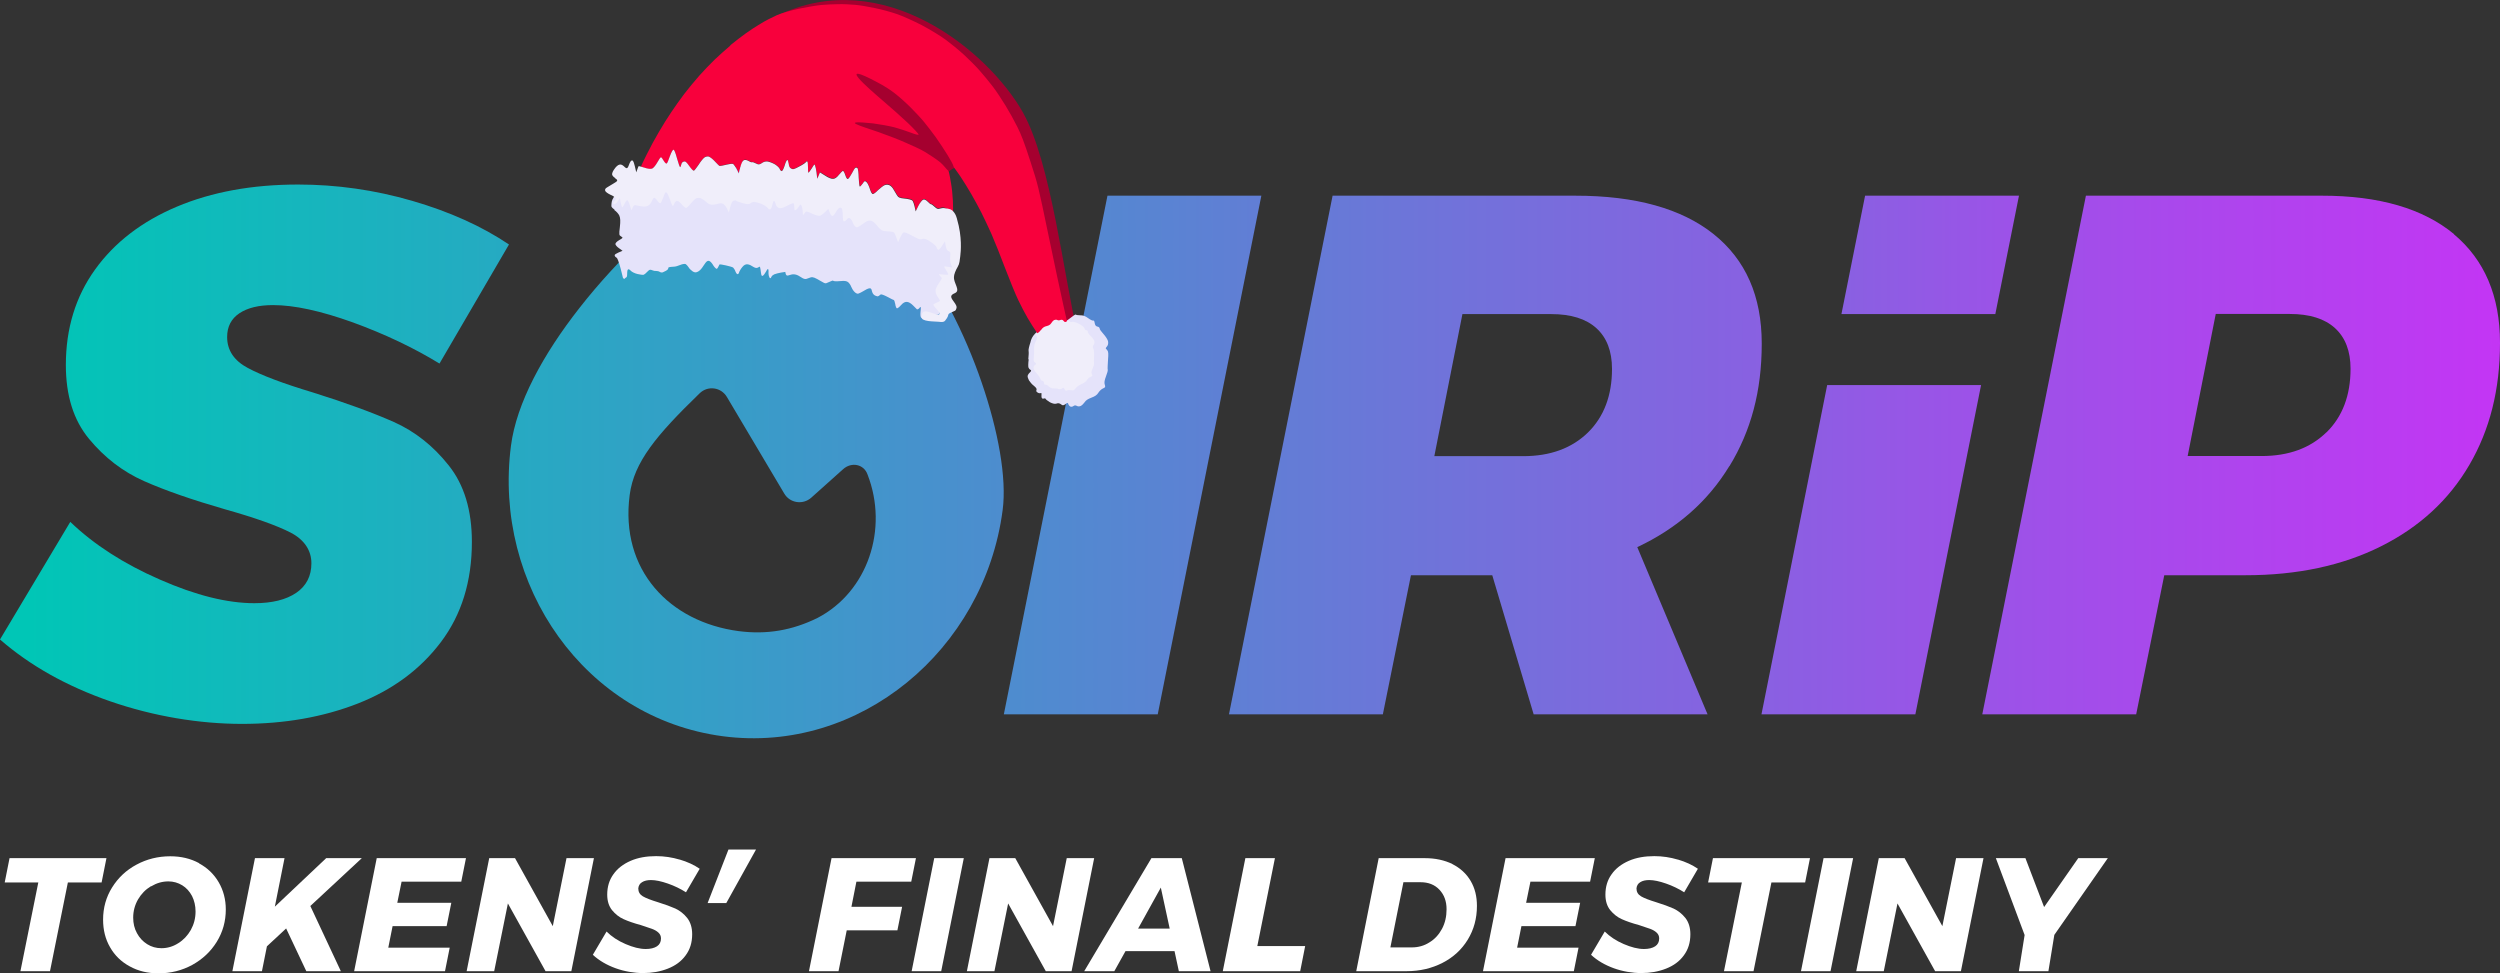 <?xml version="1.0" encoding="UTF-8"?>
<svg id="Layer_2" data-name="Layer 2" xmlns="http://www.w3.org/2000/svg" xmlns:xlink="http://www.w3.org/1999/xlink" viewBox="0 0 186.01 72.42">
  <rect x="0" y="0" width="186.01" height="72.42" fill="#333333" stroke="none"/>
  <defs>
    <style>
      .cls-1 {
        fill: #f8003c;
      }

      .cls-2 {
        fill: url(#linear-gradient-7);
      }

      .cls-3 {
        fill: url(#linear-gradient-5);
      }

      .cls-4 {
        fill: url(#linear-gradient-6);
      }

      .cls-5 {
        fill: url(#linear-gradient-4);
      }

      .cls-6 {
        fill: url(#linear-gradient-3);
      }

      .cls-7 {
        fill: url(#linear-gradient-2);
      }

      .cls-8 {
        fill: url(#linear-gradient);
      }

      .cls-9 {
        fill: #fff;
      }

      .cls-10 {
        fill: #a5002f;
      }

      .cls-11 {
        fill: #e5e3fa;
      }

      .cls-12 {
        fill: #f0eefa;
      }
    </style>
    <linearGradient id="linear-gradient" x1="2.03" y1="33.8" x2="188.61" y2="33.8" gradientUnits="userSpaceOnUse">
      <stop offset="0" stop-color="#00c6b6"/>
      <stop offset="1" stop-color="#c633f5"/>
    </linearGradient>
    <linearGradient id="linear-gradient-2" x1="2.03" y1="33.85" x2="188.61" y2="33.85" xlink:href="#linear-gradient"/>
    <linearGradient id="linear-gradient-3" x1="2.03" y1="33.85" x2="188.61" y2="33.85" xlink:href="#linear-gradient"/>
    <linearGradient id="linear-gradient-4" x1="2.03" y1="33.85" x2="188.61" y2="33.85" xlink:href="#linear-gradient"/>
    <linearGradient id="linear-gradient-5" x1="2.03" y1="33.68" x2="188.61" y2="33.68" xlink:href="#linear-gradient"/>
    <linearGradient id="linear-gradient-6" x1="48.04" y1="18.96" x2="176.69" y2="18.96" xlink:href="#linear-gradient"/>
    <linearGradient id="linear-gradient-7" x1="20.99" y1="40.9" x2="180.16" y2="40.9" xlink:href="#linear-gradient"/>
  </defs>
  <g id="Layer_1-2" data-name="Layer 1">
    <g>
      <g>
        <g>
          <path class="cls-8" d="M30.66,14.94c2.79.81,5.19,1.89,7.21,3.25l-5.17,8.86c-1.91-1.17-4.06-2.19-6.44-3.06-2.39-.86-4.37-1.29-5.94-1.29-1.06,0-1.9.2-2.51.61-.6.4-.91.99-.91,1.76,0,.99.51,1.76,1.54,2.31s2.64,1.16,4.84,1.82c2.46.77,4.47,1.51,6.03,2.2,1.56.7,2.92,1.77,4.07,3.22,1.16,1.45,1.73,3.35,1.73,5.7,0,2.94-.77,5.42-2.31,7.46s-3.61,3.56-6.19,4.57c-2.59,1.01-5.46,1.51-8.61,1.51s-6.57-.56-9.8-1.68c-3.23-1.12-5.96-2.65-8.2-4.6l5.23-8.75c1.76,1.69,3.98,3.12,6.66,4.29,2.68,1.18,5.03,1.76,7.04,1.76,1.32,0,2.36-.26,3.11-.77.75-.51,1.13-1.25,1.13-2.2s-.52-1.75-1.54-2.28c-1.03-.53-2.66-1.11-4.9-1.74-2.42-.7-4.42-1.39-6-2.09-1.58-.7-2.94-1.74-4.1-3.14s-1.73-3.23-1.73-5.5c0-2.71.72-5.08,2.17-7.1,1.45-2.02,3.48-3.58,6.08-4.68,2.61-1.1,5.62-1.65,9.03-1.65,2.86,0,5.69.4,8.48,1.21Z"/>
          <path class="cls-7" d="M128.67,34.68c-1.6,2.63-3.88,4.63-6.85,6.03l5.23,12.44h-12.94l-3.08-10.35h-6.05l-2.09,10.35h-11.45l7.71-38.59h18.06c4.48,0,7.91.96,10.29,2.86,2.39,1.91,3.58,4.62,3.58,8.15s-.8,6.49-2.4,9.11ZM106.73,33.94h6.6c2.02,0,3.62-.59,4.82-1.76,1.19-1.17,1.79-2.75,1.79-4.73,0-1.32-.39-2.33-1.16-3.03-.77-.7-1.89-1.05-3.36-1.05h-6.61l-2.09,10.57Z"/>
          <path class="cls-6" d="M93.85,14.56l-7.71,38.59h-11.45l7.71-38.59h11.45Z"/>
          <path class="cls-5" d="M182.57,17.42c2.29,1.91,3.44,4.61,3.44,8.09s-.76,6.48-2.28,9.08c-1.52,2.61-3.72,4.63-6.58,6.06-2.86,1.43-6.22,2.15-10.07,2.15h-6.05l-2.09,10.35h-11.45l7.71-38.59h17.56c4.26,0,7.53.96,9.83,2.86ZM173.1,32.17c1.19-1.17,1.79-2.75,1.79-4.73,0-1.32-.39-2.33-1.16-3.03-.77-.7-1.89-1.05-3.36-1.05h-5.51l-2.09,10.57h5.5c2.02,0,3.62-.59,4.82-1.76Z"/>
          <path class="cls-3" d="M53.95,12.73c.72-.51,1.7-.37,2.26.3,1.98,2.41,3.79,4.97,5.44,7.69,1.05-1.06,2.24-2.21,3.48-3.11.72-.52,1.72-.39,2.28.31,2.47,3.06,4.4,6.94,5.63,10.54,1.22,3.55,1.88,7.1,1.56,9.5-1.37,10.42-10.67,18.15-20.81,16.82-10.25-1.35-17.13-11.21-15.77-21.63.41-3.14,2.37-6.77,5.12-10.27,2.78-3.55,6.52-7.13,10.79-10.16ZM54.98,46.96c2.07.27,3.97-.06,5.84-.98,3.75-1.95,5.3-6.63,3.73-10.67-.27-.78-1.2-.96-1.82-.4l-2.37,2.12c-.62.55-1.59.41-2.01-.31-1.12-1.89-3.13-5.27-4.27-7.19-.43-.72-1.41-.86-2.02-.27-3.21,3.11-4.89,5.11-5.21,7.57-.73,5.59,2.97,9.45,8.12,10.13Z"/>
          <g>
            <polygon class="cls-4" points="148.46 23.37 150.22 14.56 138.77 14.56 137.01 23.37 148.46 23.37"/>
            <polygon class="cls-2" points="135.95 28.65 131.06 53.15 142.51 53.15 147.4 28.65 135.95 28.65"/>
          </g>
        </g>
        <g>
          <path class="cls-9" d="M7.92,63.85l-.36,1.81h-2.51l-1.33,6.6H1.52l1.33-6.6H.35l.36-1.81h7.21Z"/>
          <path class="cls-9" d="M14.8,64.23c.63.34,1.12.81,1.47,1.41s.53,1.28.53,2.03c0,.87-.22,1.67-.67,2.4-.45.73-1.06,1.3-1.82,1.72-.77.42-1.61.63-2.52.63-.8,0-1.51-.17-2.14-.52-.63-.34-1.12-.82-1.46-1.42-.35-.6-.52-1.29-.52-2.05,0-.88.22-1.68.67-2.4.45-.72,1.05-1.29,1.82-1.7.76-.41,1.6-.62,2.51-.62.8,0,1.51.17,2.14.51ZM11.23,65.94c-.4.24-.72.57-.96.98-.24.42-.36.87-.36,1.36,0,.42.09.81.28,1.15.18.34.44.62.76.82.32.2.67.3,1.06.3.44,0,.86-.12,1.25-.37.39-.24.7-.57.94-.99.23-.42.35-.87.35-1.37,0-.42-.09-.81-.26-1.15-.18-.34-.42-.61-.73-.8s-.66-.29-1.03-.29c-.45,0-.87.12-1.27.36Z"/>
          <path class="cls-9" d="M26.92,63.85l-3.83,3.56,2.27,4.85h-2.57l-1.5-3.18-1.43,1.33-.37,1.85h-2.2l1.68-8.41h2.2l-.72,3.61,3.82-3.61h2.65Z"/>
          <path class="cls-9" d="M34.32,65.6h-4.44l-.32,1.57h4.02l-.35,1.74h-4.02l-.32,1.6h4.57l-.35,1.75h-6.76l1.68-8.41h6.64l-.35,1.75Z"/>
          <path class="cls-9" d="M42.15,63.85h2.04l-1.68,8.41h-1.92l-2.8-5.04-1.02,5.04h-2.05l1.68-8.41h1.92l2.81,5.06,1.02-5.06Z"/>
          <path class="cls-9" d="M50.56,63.95c.58.17,1.08.4,1.5.69l-1.02,1.75c-.41-.26-.86-.48-1.35-.65-.49-.17-.91-.26-1.25-.26-.28,0-.5.05-.67.16-.17.1-.26.26-.28.46,0,.26.11.45.34.59.24.14.61.28,1.13.44.52.16.95.32,1.29.47.34.16.63.39.88.7.24.31.37.71.37,1.21,0,.62-.16,1.14-.49,1.58-.32.44-.76.76-1.32.98s-1.17.33-1.84.33-1.39-.12-2.05-.36-1.23-.57-1.69-1l1.02-1.73c.38.38.85.69,1.41.93.56.24,1.06.37,1.51.37.35,0,.63-.07.83-.2.2-.13.3-.33.3-.58,0-.18-.06-.32-.19-.44s-.29-.21-.48-.28-.47-.16-.83-.28c-.52-.14-.95-.29-1.28-.44-.34-.15-.62-.38-.86-.67-.24-.3-.36-.68-.36-1.16,0-.58.15-1.08.46-1.51.3-.43.73-.76,1.28-1,.55-.24,1.18-.35,1.9-.35.6,0,1.19.09,1.76.26Z"/>
          <path class="cls-9" d="M54.2,63.21h2.05l-2.21,3.98h-1.39l1.55-3.98Z"/>
          <path class="cls-9" d="M67.8,65.6h-4.08l-.37,1.87h3.77l-.35,1.75h-3.77l-.61,3.04h-2.2l1.68-8.41h6.28l-.35,1.75Z"/>
          <path class="cls-9" d="M71.71,63.85l-1.68,8.41h-2.2l1.68-8.41h2.2Z"/>
          <path class="cls-9" d="M79.37,63.85h2.04l-1.68,8.41h-1.92l-2.8-5.04-1.02,5.04h-2.05l1.68-8.41h1.92l2.81,5.06,1.02-5.06Z"/>
          <path class="cls-9" d="M87.71,72.26l-.32-1.49h-3.65l-.83,1.49h-2.24l5-8.41h2.26l2.14,8.41h-2.35ZM84.68,69.09h2.35l-.66-3.05-1.69,3.05Z"/>
          <path class="cls-9" d="M93.55,70.39h3.56l-.37,1.87h-5.76l1.68-8.41h2.2l-1.31,6.54Z"/>
          <path class="cls-9" d="M108.06,64.29c.59.3,1.04.71,1.36,1.25.32.54.47,1.16.47,1.86,0,.94-.23,1.77-.68,2.51s-1.08,1.32-1.88,1.73c-.8.41-1.69.62-2.68.62h-3.74l1.67-8.41h3.43c.78,0,1.47.15,2.06.44ZM107.09,66.19c-.35-.37-.82-.55-1.4-.55h-1.27l-.97,4.85h1.6c.47,0,.91-.12,1.3-.37.4-.24.71-.58.94-1.01s.34-.92.34-1.46c0-.6-.18-1.08-.53-1.45Z"/>
          <path class="cls-9" d="M118.31,65.6h-4.44l-.32,1.57h4.02l-.35,1.74h-4.02l-.32,1.6h4.57l-.35,1.75h-6.76l1.68-8.41h6.64l-.35,1.75Z"/>
          <path class="cls-9" d="M124.83,63.95c.58.17,1.08.4,1.5.69l-1.02,1.75c-.41-.26-.86-.48-1.35-.65-.49-.17-.91-.26-1.25-.26-.28,0-.5.05-.67.16-.17.1-.26.26-.28.46,0,.26.11.45.34.59.24.14.61.28,1.13.44.52.16.95.32,1.29.47.34.16.63.39.88.7.24.31.37.71.37,1.21,0,.62-.16,1.14-.49,1.58-.32.44-.76.76-1.32.98s-1.17.33-1.84.33-1.39-.12-2.05-.36-1.23-.57-1.69-1l1.02-1.73c.38.38.85.69,1.41.93.56.24,1.06.37,1.51.37.35,0,.63-.07.83-.2.2-.13.3-.33.3-.58,0-.18-.06-.32-.19-.44s-.29-.21-.48-.28-.47-.16-.83-.28c-.52-.14-.95-.29-1.28-.44-.34-.15-.62-.38-.86-.67-.24-.3-.36-.68-.36-1.16,0-.58.15-1.08.46-1.51.3-.43.73-.76,1.28-1,.55-.24,1.18-.35,1.9-.35.6,0,1.19.09,1.76.26Z"/>
          <path class="cls-9" d="M134.67,63.85l-.36,1.81h-2.51l-1.33,6.6h-2.2l1.33-6.6h-2.51l.36-1.81h7.21Z"/>
          <path class="cls-9" d="M137.88,63.85l-1.68,8.41h-2.2l1.68-8.41h2.2Z"/>
          <path class="cls-9" d="M145.54,63.85h2.04l-1.68,8.41h-1.92l-2.8-5.04-1.02,5.04h-2.05l1.68-8.41h1.92l2.81,5.06,1.02-5.06Z"/>
          <path class="cls-9" d="M156.83,63.85l-3.98,5.71-.44,2.7h-2.2l.43-2.69-2.14-5.72h2.2l1.39,3.64,2.54-3.64h2.2Z"/>
        </g>
      </g>
      <g>
        <path class="cls-10" d="M76.13,8.4c-2.59-4.61-10.45-11.06-18.3-7.23-7.85,3.83.69,11.32,4.01,10.45,2.65-.7,7.73,2.29,8.35,1.54.63-.74,1.13-.77,1.13-.77l1.16.56,5.08,12.51,2.69-.21c-1.12-4.84-2.06-13.17-4.13-16.86Z"/>
        <path class="cls-11" d="M45.71,15.63c.14.09.31.28.37.41.08.19.09.4.04.86-.07.57-.06.6.09.69.16.1.15.11-.13.27-.19.11-.3.23-.29.3,0,.07.12.21.27.31l.26.19c-.54.22-.61.28-.58.37.02.06.08.12.13.14.06.02.16.26.31.82.12.44.15.65.18.7.03.04.08.07.12.05.07-.13.17-.04.18-.28.01-.29,0-.59.27-.32.07.09.3.2.51.25.2.05.41.07.46.05.05-.02.17-.12.27-.23.15-.15.2-.17.34-.11.09.04.22.07.3.06.08,0,.21.02.28.07.07.05.19.06.25.02.77-.32-.02-.36.82-.41.09,0,.3-.06.46-.13.16-.07.34-.09.4-.06.06.04.15.14.21.23.05.1.19.23.29.3.13.09.24.11.37.05.57-.24.64-1.42,1.21-.44.09.13.2.23.24.21.04-.02.12-.16.19-.32.02-.05.92.15,1.02.23.05.05.13.17.17.29.06.17.2.31.27.07.02-.08.13-.27.24-.4.26-.33.52-.21.83-.01.49.3.45-.46.56.44.03.2.05.25.13.22.05-.02.17-.17.25-.32.18-.36.19-.13.18.16,0,.14.11.53.22.23.02-.06.12-.14.21-.18.1-.04.32-.1.5-.13l.32-.05c.09.65.38-.13,1.08.34.34.22.4.23.66.12.23-.1.33-.09.61.06.18.1.4.22.48.27.07.05.18.07.22.05.92-.39.06-.06,1.1-.16.23-.03.44,0,.53.09.08.07.18.21.22.33.04.11.15.29.24.38.09.1.22.16.28.14.07-.02.19-.08.28-.13,1.14-.71.39.18,1.16.33.05,0,.15-.06.22-.13.1-.11.87.38.97.39.05,0,.1.14.13.31.02.16.08.31.12.32.04.02.18-.09.32-.25.3-.34.56-.28.88.03.14.13.26.26.3.3h0s.08,0,.16-.08c.19-.28.11.11.1.27-.04.45.06.62.38.21.14-.17.19-.2.25-.13.05.05.22.1.4.12.25.03.33.01.37-.1.19-.55.89-2.7.88-2.71.59-1.72.37-2.76-.57-3.33-1.01-.67-3.97-1.39-5.26-1.65-.74-.12-4.78-.81-5.25-.98-.89-.33-6.53-1.07-9.12-1.03-2.6.05-3.38.31-4.27.63-.89.31-.79.96-.81,1.04-.02.1.04.18.23.31Z"/>
        <path class="cls-11" d="M76.54,26.74c-.04.27-.04.54-.02.6.02.06.08.14.14.17.09.05.08.09-.04.21-.09.08-.16.2-.16.26-.01.06.04.21.1.32.07.11.22.3.36.4.18.15.23.23.2.31-.04.09-.01.14.09.2.07.05.18.06.21.04.07-.03.08,0,.07.14-.01.1,0,.2.04.24.03.04.1.04.15.02.05-.02.11-.01.12.03.01.04.16.15.32.25.2.1.36.14.48.1.12-.05.24-.03.34.05.12.1.18.1.33-.01.15-.12.18-.12.22,0,.02.07.09.15.15.18.06.03.17.01.23-.04.07-.06.17-.06.25-.01.07.05.21.05.3,0,.09-.05.21-.17.28-.27.09-.14.23-.24.5-.34.29-.11.42-.2.53-.38.08-.13.24-.27.34-.31.17-.07.19-.11.13-.28-.05-.14-.02-.33.09-.62.09-.22.15-.45.13-.5-.02-.05,0-.37.02-.71.04-.48.03-.64-.06-.74-.07-.07-.11-.13-.11-.14,0-.02.06-.09.12-.17s.08-.24.05-.36c-.03-.12-.18-.36-.34-.53-.15-.17-.29-.35-.28-.41,0-.06-.08-.13-.17-.14-.12-.03-.17-.1-.2-.26-.02-.15-.06-.21-.12-.19-.04.02-.21-.06-.37-.18-.2-.15-.39-.22-.58-.21-.15,0-.31-.02-.35-.06-.16.04-.59.46-.77.51-1.16.34-2.4.53-2.6,1.59-.09.26-.15.53-.13.61.02.07.01.35-.02.62Z"/>
        <path class="cls-1" d="M54.32,3.41c-.34.29-.85.74-1.15,1.03s-.8.81-1.13,1.18-.83.98-1.13,1.37c-.29.38-.72.99-.96,1.35-.25.36-.66,1.02-.92,1.47-.27.45-.68,1.21-.91,1.68-.24.47-.43.88-.42.9,0,.02.15.08.33.13.17.05.39.07.49.03.11-.05.27-.23.39-.46.12-.21.23-.38.26-.37.04,0,.12.12.2.26.08.14.18.23.22.21.05-.02.16-.26.25-.55.11-.31.21-.5.26-.49.08,0,.15.19.28.66.1.36.2.64.22.63.03-.01.07-.11.08-.2.02-.11.1-.2.18-.23.12-.03.21.04.41.34.14.21.3.37.34.35.05-.02.21-.22.36-.45.15-.23.34-.46.42-.53.08-.07.23-.1.33-.08.1.03.31.19.47.36.16.18.32.33.35.34.04,0,.26-.03.49-.1.23-.06.46-.09.51-.06.05.03.17.19.27.38l.16.33c.18-.72.28-.93.37-.99.08-.04.22-.03.34.05.12.07.24.11.28.1.04-.02.16.02.29.09.19.11.26.1.44-.02.14-.1.29-.14.44-.12.13.01.37.11.53.21.17.1.33.25.35.33.03.08.1.16.14.17.06,0,.15-.16.22-.4.07-.22.15-.41.19-.43.04-.02.08.09.11.27.03.23.08.32.2.38.13.07.23.05.59-.16.24-.13.46-.28.49-.32.03-.05.07-.08.11-.05.04.02.06.21.06.44,0,.22,0,.4.03.39.03-.01.14-.15.23-.31.1-.16.2-.3.22-.3.02,0,.06.12.1.27.03.16.07.4.09.54l.03.24.2-.47c.63.41.88.5.99.48.13-.02.27-.12.42-.3.13-.15.25-.29.29-.3.04-.02.11.12.18.31.08.25.14.32.21.29.05-.02.18-.21.29-.42.11-.22.23-.4.27-.41.05-.02.11-.01.14.03.03.04.07.35.09.71.02.35.05.65.08.66.03.01.11-.08.21-.21.16-.23.16-.23.29-.12.07.06.18.29.25.5.08.24.17.39.22.39.05,0,.23-.12.39-.29.16-.16.39-.33.49-.38.11-.05.28-.04.37.01.1.05.22.18.28.29.06.1.17.29.25.42.12.2.21.24.6.28.26.02.51.08.57.14.05.05.14.26.17.45l.07.35c.31-.62.46-.83.54-.86.1-.04.21,0,.35.15.11.12.22.2.25.19.03-.01.15.07.27.18.18.17.26.19.42.12.16-.06.3-.04.51.08.16.09.31.2.33.25.01.04.05.05.08,0,.03-.04.03-.41.01-.84-.02-.42-.08-1.02-.14-1.32-.05-.3-.11-.64-.14-.75-.02-.11-.08-.21-.13-.24-.05-.03-.27-.34-.54-.57-.28-.23-.75-.53-1.1-.75-.35-.22-1.07-.53-1.5-.72-.43-.2-1.31-.53-1.95-.76-1.41-.49-2.99-.92-.44-.66.47.06,1.18.19,1.58.29.4.11.97.3,1.26.41.3.12.54.18.55.13,0-.05-.36-.44-.81-.87-.45-.42-1.24-1.13-1.76-1.57-1.22-1.05-3.67-3.15-.47-1.43.44.23.89.51,1.25.79.36.28.91.77,1.23,1.1.32.32.76.79.97,1.05.22.26.6.77.86,1.12.26.36.65.96.88,1.33.23.37.42.73.43.8.01.06.05.14.09.18.03.04.23.31.44.62.21.31.57.9.81,1.31.24.42.58,1.04.75,1.38.18.34.51,1.07.75,1.59.23.53.7,1.69,1.03,2.58.34.89.77,1.94.97,2.35.19.41.51,1,.69,1.32.19.32.5.81.69,1.09.19.27.38.51.43.52.05,0,.11-.05.15-.12.05-.1.17-.17.4-.22.26-.06.36-.12.54-.36l.23-.28c.42.09.56.09.57.06.01-.03-.14-.75-.34-1.6-.19-.85-.7-3.22-1.12-5.26-.75-3.62-.78-3.76-1.35-5.5-.45-1.39-.67-1.97-.97-2.56-.21-.43-.6-1.13-.87-1.57-.26-.43-.69-1.08-.95-1.42-.26-.35-.71-.88-.98-1.19s-.79-.83-1.16-1.17c-.37-.34-.98-.84-1.36-1.12-.38-.28-1.18-.77-1.77-1.08-.6-.31-1.44-.69-1.88-.84-.43-.15-1.17-.35-1.63-.44-.46-.1-1.11-.21-1.45-.24-.34-.03-.89-.06-1.24-.05-.35,0-.92.03-1.28.06-.35.03-1.12.16-1.69.28-.64.14-1.27.32-1.65.49-.34.15-.88.43-1.2.63-.32.19-.82.51-1.1.72-.28.2-.79.59-1.12.86Z"/>
        <path class="cls-12" d="M45.77,13.27c.28.16.13.23-.1.37-.16.09-.37.22-.48.29-.16.09-.19.16-.16.27.03.08.2.2.39.29.18.07.35.19.38.26.02.07-.01.17-.08.22-.06.05-.11.13-.09.17s.08.05.14.03c.06-.02.16-.14.23-.24l.12-.2c.09.52.14.68.18.69.03,0,.1-.1.16-.24.06-.14.14-.26.19-.28.05-.02.12.09.21.36l.12.39c.18-.41.18-.42.43-.36.14.03.35.07.47.08.11.01.28-.02.38-.09.09-.06.2-.2.24-.32.04-.11.12-.23.17-.24.04-.02.15.07.23.2.08.13.19.22.24.2.04-.02.14-.23.22-.46.12-.34.16-.4.24-.33.06.04.17.29.26.55.08.25.17.45.2.44.03,0,.08-.08.11-.17.03-.09.11-.18.18-.2.07-.03.2.06.35.23.13.16.29.29.34.29.05,0,.21-.14.35-.32.15-.18.33-.36.42-.4.09-.04.24-.03.34,0,.09.04.29.17.41.29.17.16.31.21.51.19.14-.02.32-.05.4-.08.07-.03.2-.03.29,0,.1.03.23.17.32.35l.15.31c.16-.69.23-.82.34-.87.09-.04.19-.04.22,0,.03.04.25.11.49.18.29.08.46.09.54.02.06-.06.18-.11.26-.12.08,0,.31.05.53.13.21.09.43.23.5.31.06.09.15.14.2.12.05-.02.12-.16.15-.32.03-.16.08-.29.12-.31.04-.02.09.08.13.21.04.17.11.26.24.31.14.05.26.02.63-.17.34-.18.46-.21.49-.14.01.04.03.18.03.3,0,.18.02.21.11.16.06-.02.15-.12.2-.21.05-.1.11-.17.15-.19.03-.01.07.06.11.17.03.1.06.28.06.4,0,.12,0,.21.03.2.02,0,.08-.08.13-.16.08-.13.15-.12.54.07.29.13.51.19.61.14.09-.04.26-.17.37-.28.11-.12.21-.22.22-.22,0,0,.04.08.07.18.03.1.09.23.13.28.04.05.11.08.15.06.04-.02.15-.17.24-.32.1-.18.21-.29.3-.29.09,0,.14.05.16.22.02.12.03.34.03.49s.03.29.07.31c.04.02.14-.04.22-.13.13-.16.16-.16.27-.07.07.06.15.18.18.29.03.1.11.23.19.3.12.09.15.09.54-.19.35-.25.43-.28.62-.25.14.03.3.17.48.39.17.23.34.36.46.37.1.02.33.04.49.05.3.02.31.04.45.41l.14.38c.21-.48.32-.66.38-.71.07-.06.27.01.67.23.43.24.6.31.75.24.13-.05.28-.01.6.2.23.14.45.34.47.43.03.1.09.18.13.18.05,0,.17-.13.28-.31l.21-.32c.09.57.13.66.26.72.15.08.16.09.13.41-.02.19,0,.45.06.58l.09.23c-.46-.08-.59-.08-.6-.07,0,.02.06.15.16.3.09.15.16.28.14.3-.02.02-.17.01-.34,0-.17-.02-.32-.03-.34-.03-.02,0,.02.07.08.14.07.07.12.14.13.16,0,.02-.1.2-.24.4-.14.2-.25.44-.23.55,0,.1.05.26.11.35.05.1.13.22.18.29.07.09.04.13-.17.21-.14.06-.27.13-.28.16-.02.03.08.18.23.33.21.23.25.3.2.4-.04.11-.64-.17-.94-.22-.35-.05-.34.24-.37.4-.08.38,1.01.34,1.26.37.29.04.41.02.49-.08.47-.58-.06-.4.74-.74.04-.02.09-.11.11-.2.03-.12-.03-.24-.22-.5-.25-.33-.25-.46.1-.61.45-.2-.11-.73-.07-1.21,0-.18.12-.48.28-.75.15-.25.14-.46.19-.8.04-.34.15-1.41-.24-2.74,0,0-.08-.43-.37-.66-.18-.15-.47-.13-.56-.16-.09-.02-.24,0-.34.03-.14.06-.23.03-.4-.13-.12-.11-.24-.2-.26-.19-.03.01-.14-.07-.25-.19-.14-.14-.25-.19-.35-.15-.08.04-.24.24-.35.46l-.2.41c-.11-.55-.19-.75-.25-.81-.05-.05-.31-.12-.56-.14-.4-.04-.48-.08-.6-.28-.08-.13-.19-.32-.25-.42-.06-.11-.18-.24-.28-.29-.1-.05-.26-.06-.37-.01-.1.04-.33.22-.49.37-.16.17-.34.3-.39.29-.06,0-.15-.15-.22-.39-.07-.22-.18-.45-.25-.5-.13-.11-.14-.1-.29.12-.09.12-.18.22-.21.21-.03-.01-.06-.31-.08-.66-.01-.36-.05-.67-.09-.71-.03-.04-.1-.04-.14-.03-.05.02-.17.2-.27.41-.11.21-.24.4-.29.42-.07.03-.13-.05-.21-.29-.06-.19-.14-.32-.18-.31-.04.02-.16.15-.29.3-.15.19-.29.29-.42.3-.11.02-.37-.08-.59-.23l-.4-.25-.2.47c-.04-.38-.08-.62-.11-.78-.04-.16-.08-.29-.1-.28-.02,0-.12.14-.21.3-.1.16-.21.3-.23.31-.03.01-.05-.16-.04-.39,0-.22-.02-.42-.05-.44-.04-.03-.08,0-.11.05-.03.05-.25.2-.49.32-.36.2-.47.23-.59.16-.12-.06-.17-.15-.2-.38-.03-.18-.07-.28-.11-.27-.04.02-.13.21-.19.43-.08.24-.16.4-.22.4-.06-.01-.12-.08-.15-.17-.03-.08-.19-.23-.35-.33-.17-.1-.41-.19-.54-.21-.15-.02-.31.02-.44.12-.18.12-.25.12-.44.02-.13-.07-.25-.11-.29-.09-.04.02-.16-.03-.27-.1-.13-.07-.27-.09-.35-.04-.09.05-.19.26-.25.53l-.11.45c-.25-.52-.37-.68-.43-.71-.05-.03-.28,0-.51.06-.23.06-.45.1-.48.09-.04,0-.19-.16-.35-.33-.16-.18-.37-.34-.47-.37-.1-.02-.25.01-.33.08-.08.06-.27.29-.42.53-.15.22-.31.43-.35.44-.05.02-.2-.14-.34-.34-.21-.3-.29-.37-.41-.34-.1.02-.17.11-.19.22-.02.1-.06.19-.08.2-.03.01-.13-.27-.23-.63-.13-.47-.2-.65-.27-.67-.06,0-.16.19-.27.49-.09.28-.2.53-.24.54-.05.02-.14-.08-.22-.21-.08-.14-.16-.25-.2-.26-.04,0-.15.17-.27.38-.12.22-.29.42-.38.46-.11.05-.34.02-.57-.06-.22-.07-.41-.12-.43-.12-.02,0-.07.11-.11.24l-.08.22c-.17-.75-.21-.86-.3-.88-.08-.02-.16.09-.26.37-.24.7-.43-.71-1.11.33-.09.13-.15.3-.12.37.02.07.12.18.23.24Z"/>
        <path class="cls-12" d="M77.44,24.56c-.1.14-.23.24-.31.25-.11,0-.12.02-.03.17.09.13.08.21-.03.41-.09.15-.14.39-.13.57.01.17,0,.46-.02.63-.02.22-.01.33.06.36.05.02.1.07.11.1.01.04-.03.08-.08.1-.05.02-.1.11-.11.19-.01.12.06.24.23.44.14.15.26.34.28.41.02.08.08.14.14.14.07,0,.12.06.13.16,0,.1.05.15.09.13.05-.02.17.04.27.14.11.1.28.16.38.14.11-.01.26,0,.33.04.08.03.19.02.26-.03.1-.09.15-.07.2.05.05.11.11.14.18.09.06-.03.2-.04.31-.02.18.04.21.02.33-.14.07-.1.26-.24.43-.31.18-.07.36-.2.41-.3.05-.09.17-.2.27-.24.15-.06.17-.1.1-.21-.05-.1-.04-.22.05-.4.07-.15.12-.31.11-.34-.01-.04-.01-.28,0-.54.02-.27,0-.52-.05-.61-.06-.1-.05-.19.02-.28.06-.07.08-.2.05-.3-.03-.09-.15-.25-.27-.36-.11-.1-.21-.24-.21-.31,0-.07-.05-.12-.11-.12-.06,0-.12-.06-.14-.14-.01-.08-.19-.22-.41-.34-.21-.11-.44-.17-.51-.14-.07.03-.16,0-.2-.04-.05-.07-.11-.06-.2,0-.09.07-.16.07-.23-.03-.06-.09-.16-.11-.25-.07-.08.04-.18.03-.22,0-.04-.03-.14-.03-.22,0-.08.03-.18.14-.23.23-.07.11-.17.18-.34.22-.19.04-.3.12-.42.29Z"/>
      </g>
    </g>
  </g>
</svg>